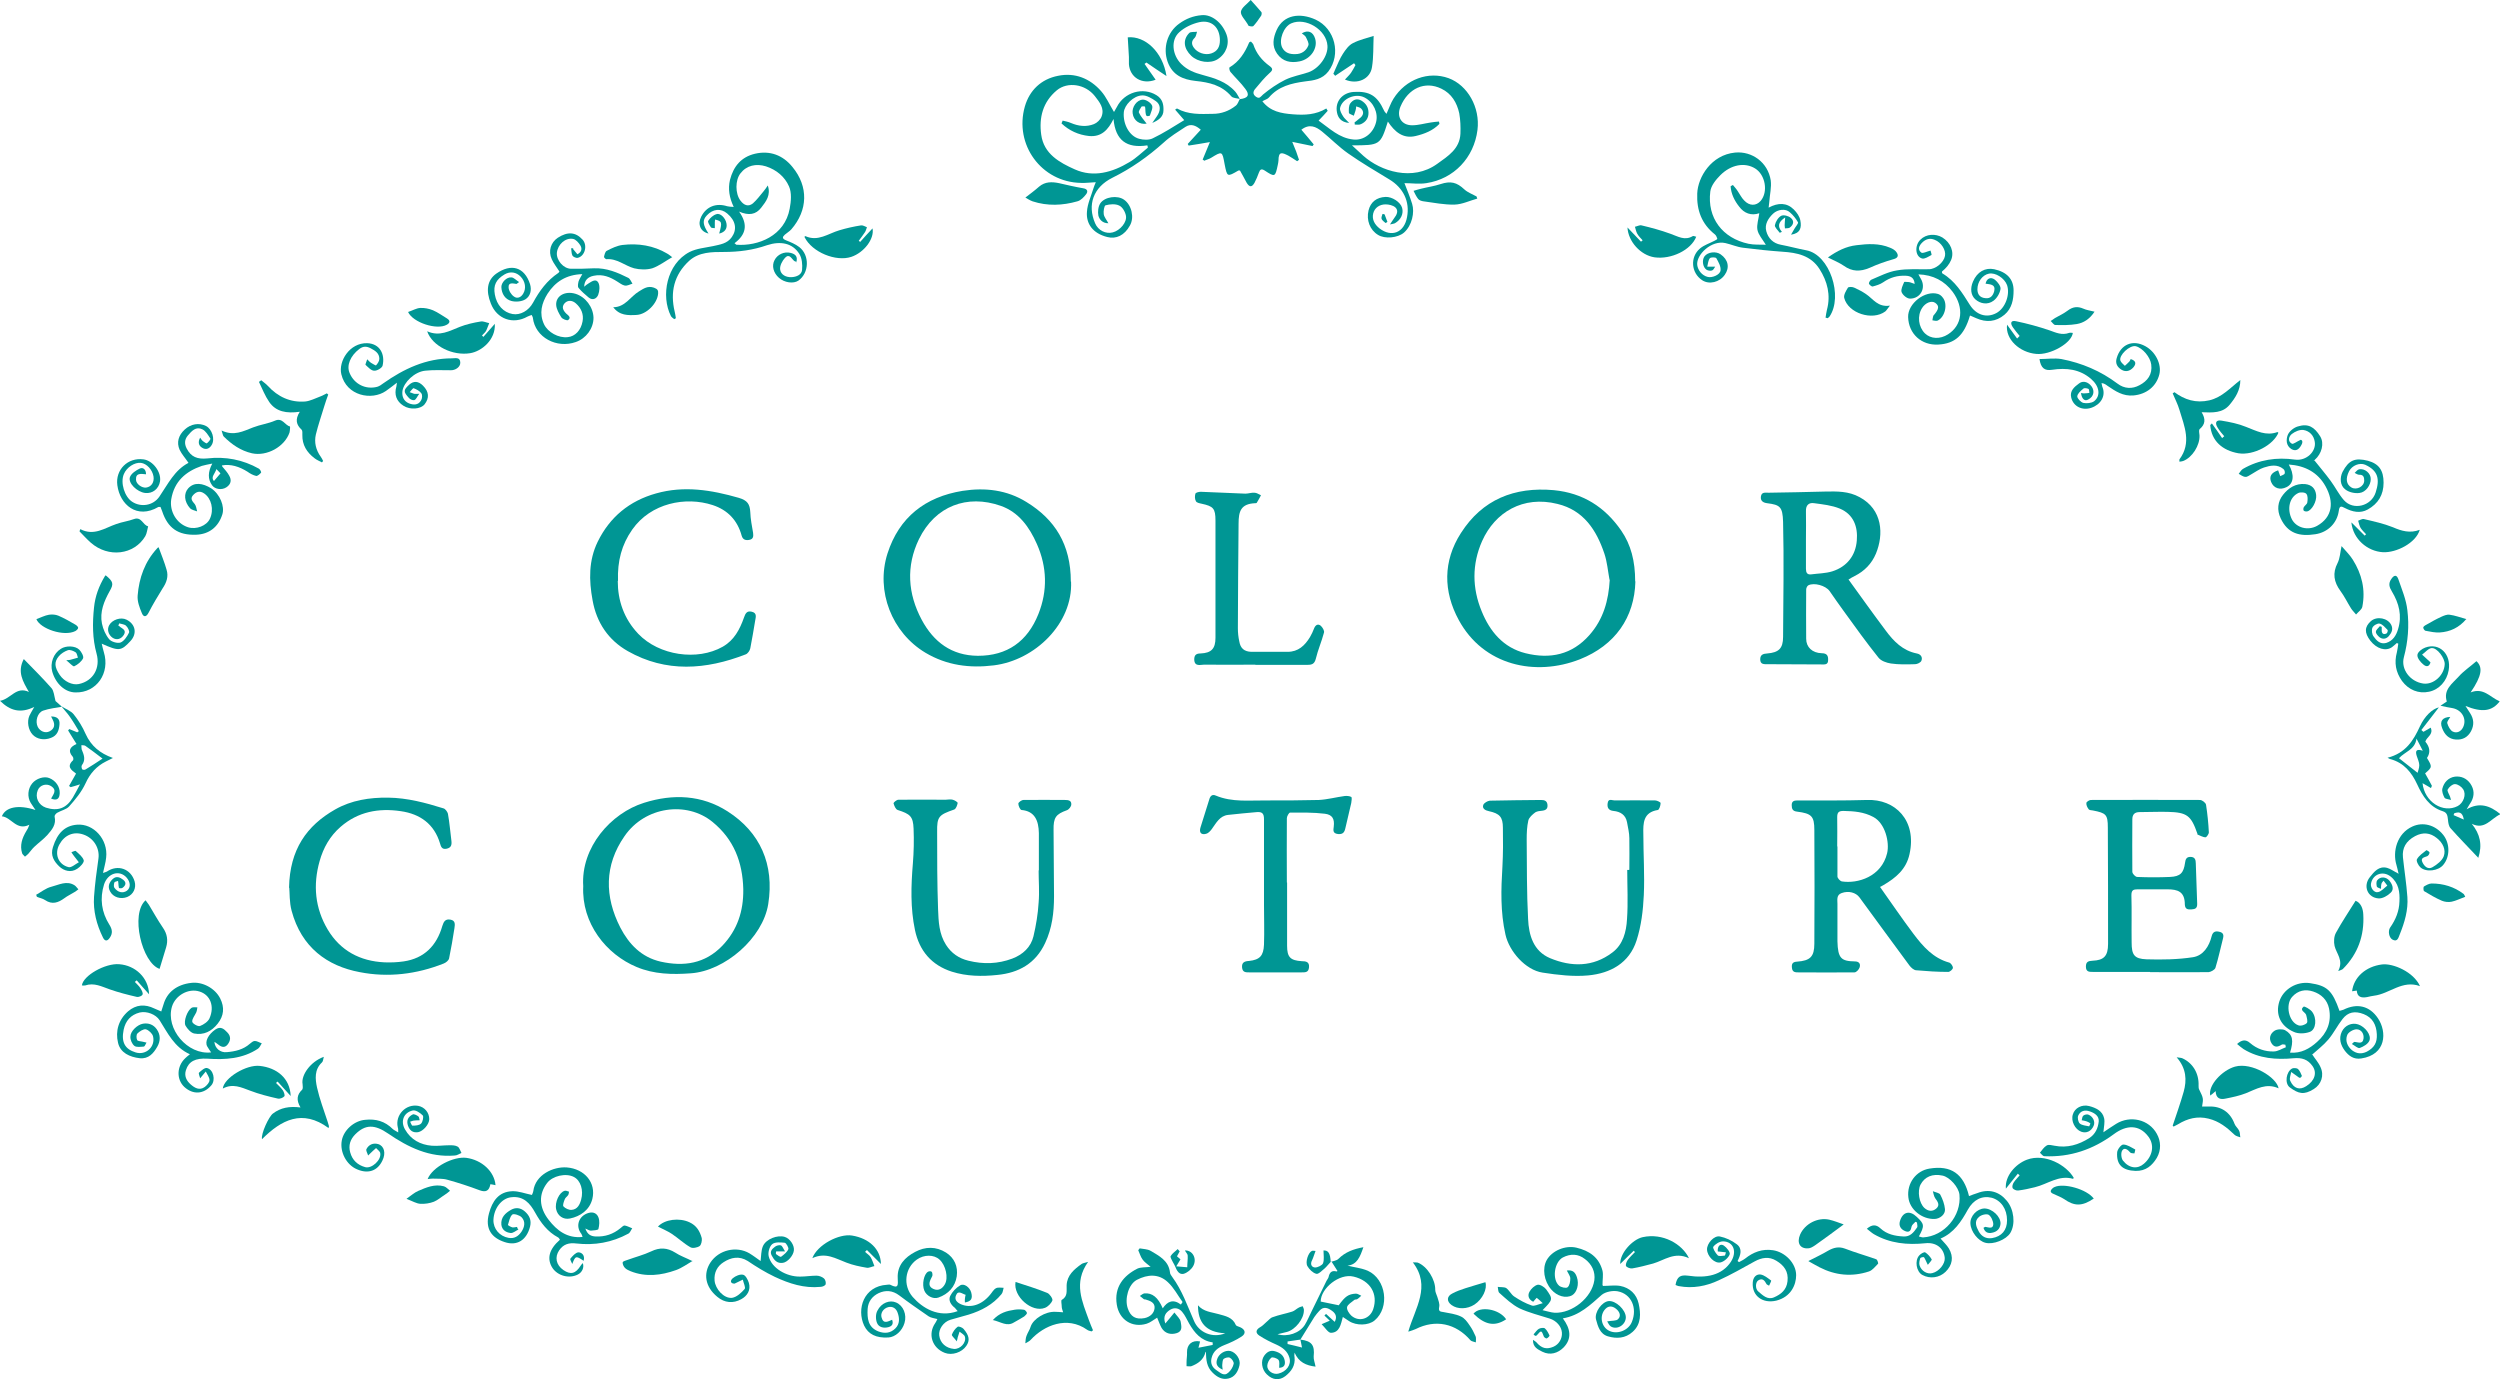 <svg xmlns="http://www.w3.org/2000/svg" id="_&#x30EC;&#x30A4;&#x30E4;&#x30FC;_2" data-name="&#x30EC;&#x30A4;&#x30E4;&#x30FC; 2" viewBox="0 0 107.16 59.13"><defs><style>      .cls-1 {        fill: #009694;      }    </style></defs><g id="_&#x30EC;&#x30A4;&#x30E4;&#x30FC;_1-2" data-name="&#x30EC;&#x30A4;&#x30E4;&#x30FC; 1"><g><path class="cls-1" d="M53.14,4.25c.36-.04.44-.18.24-.44-.19-.26-.43-.48-.64-.73-.04-.05-.06-.18-.04-.19.42-.25.66-.63.84-1.06,0-.02.04-.03.08-.05.03.04.08.08.1.12.13.39.37.69.7.93.15.11.14.18,0,.3-.22.2-.41.43-.6.66-.11.12-.14.25.02.36.15.1.19,0,.3-.1.29-.24.61-.46.95-.63.31-.15.66-.21.99-.32.46-.16.85-.7.82-1.14-.04-.68-.93-1.23-1.55-.96-.33.14-.55.72-.39,1.04.12.23.33.29.57.28.26,0,.46-.14.55-.37.04-.09-.05-.24-.1-.35-.03-.07-.11-.11-.18-.17.26-.16.48-.07.57.22.13.41-.18.88-.66.98-.39.08-.73.01-.97-.33-.23-.33-.17-.67-.02-1.01.3-.67,1.01-.75,1.67-.45.84.39,1.1,1.49.55,2.22-.26.34-.63.39-1,.43-.59.08-1.14.21-1.55.69-.06.07-.16.09-.28.16.34.44.8.52,1.31.56.51.04.98.02,1.43-.25.02.03.04.07.06.1-.12.13-.23.26-.39.42.47.33.88.75,1.49.81.45.05.85-.27.97-.73.11-.4-.1-.87-.49-1.07-.38-.2-.96.04-1.05.45-.02.11.07.26.14.37.05.08.13.14.25.27-.36-.03-.48-.24-.52-.44-.1-.48.23-.86.72-.89.67-.04,1,.16,1.29.79.02.05.06.09.11.15.11-.24.18-.46.3-.65.53-.84,1.5-1.19,2.36-.88.82.3,1.36,1.26,1.24,2.22-.15,1.19-1.01,2.1-2.19,2.28-.31.05-.63,0-.94,0,.11.29.24.59.33.89.11.36,0,.92-.35,1.23-.27.23-.82.28-1.11.1-.35-.21-.51-.63-.41-1.05.09-.36.34-.56.73-.58.28-.01.64.22.71.47.07.25-.05.51-.31.66-.04.02-.08.02-.21.05.09-.13.13-.21.18-.27.11-.14.2-.32.05-.46-.1-.09-.28-.13-.42-.13-.25,0-.47.14-.53.39-.06.26.06.47.27.64.52.4,1.06.18,1.18-.48.13-.67-.16-1.26-.76-1.62-.59-.36-1.19-.71-1.76-1.11-.4-.28-.74-.63-1.12-.94-.26-.21-.54-.35-.89-.08.18.21.36.42.53.63-.02.02-.03.05-.05.07-.26-.05-.53-.11-.87-.18.08.19.13.31.17.42.04.12.08.23.12.35-.03.02-.05.04-.08.06-.13-.08-.25-.17-.38-.24-.26-.13-.42-.2-.42.21,0,.06-.02.13-.03.19-.11.52-.12.53-.56.24-.14-.09-.2-.05-.25.09-.05.15-.12.3-.19.44-.11.19-.21.19-.33,0-.1-.18-.19-.36-.29-.53-.03,0-.06-.01-.07,0-.48.28-.48.28-.59-.28-.1-.55-.1-.56-.57-.27-.09.06-.2.08-.3.13-.02-.02-.04-.03-.07-.05.09-.22.18-.44.31-.75-.35.06-.63.11-.91.15-.01-.02-.03-.05-.04-.07.18-.2.37-.4.56-.61-.22-.19-.43-.27-.66-.12-.32.21-.65.41-.93.67-.67.6-1.39,1.11-2.2,1.51-.82.41-1.08,1.16-.74,1.95.13.31.46.47.76.39.31-.08.62-.44.56-.72-.03-.16-.15-.37-.29-.43-.16-.08-.4-.06-.58-.01-.06.01-.1.26-.08.38.02.13.12.24.2.39-.26,0-.39-.17-.43-.33-.03-.16-.01-.38.08-.52.19-.29.74-.36,1.02-.16.33.23.45.77.25,1.11-.23.42-.59.59-.97.49-.63-.16-.91-.58-.87-1.08.02-.34.18-.68.28-1.01.02-.08.06-.15.1-.26-.24.01-.44.04-.64.03-1.69-.03-2.87-1.64-2.4-3.28.2-.69.7-1.17,1.42-1.31.72-.15,1.37.11,1.85.66.22.25.36.58.55.89.03-.06.08-.14.12-.21.32-.64,1.12-.87,1.7-.51.26.16.31.4.3.65,0,.27-.2.42-.48.54.1-.15.19-.26.25-.37.11-.21.1-.42-.09-.56-.17-.12-.4-.26-.59-.25-.38.01-.77.42-.79.73-.04.5.24,1.02.66,1.13.18.05.42.06.58-.02.46-.22.89-.5,1.35-.78-.16-.19-.28-.32-.39-.45.05-.03.07-.05.08-.05.48.27,1,.24,1.53.23.37,0,.7-.12.99-.35.09-.07.12-.2.18-.3h0ZM45.5,5.29s.03-.08.05-.12c.12.03.24.05.35.1.33.14.66.18.99.05.13-.05.28-.19.33-.33.13-.35-.09-.61-.29-.87-.41-.52-1.17-.63-1.63-.25-.6.5-.77,1.17-.67,1.9.11.83.79,1.2,1.44,1.49.8.36,1.61.13,2.34-.31.29-.17.53-.41.79-.62,0-.03-.01-.07-.02-.1-.89.14-1.37-.22-1.45-1.13-.23.46-.51.78-1.05.73-.46-.05-.85-.23-1.18-.54ZM57.94,6.22c.19.18.35.32.5.46.74.66,2.11,1.11,3.17.34.46-.33.96-.64.99-1.29.01-.29,0-.59-.05-.87-.1-.46-.33-.85-.77-1.06-.7-.34-1.42-.02-1.75.77-.18.43.04.8.5.8.27,0,.53-.08.8-.12.11-.02.23-.03.35-.04,0,.03.02.07.02.1-.28.29-.64.43-1.02.52-.54.13-.9-.18-1.19-.62-.32,1.01-.33,1.02-1.55,1.02Z"></path><path class="cls-1" d="M80.58,38.01c.49.69.95,1.37,1.44,2.02.4.53.84,1.04,1.53,1.23.07.02.16.15.16.22,0,.07-.13.18-.2.18-.46,0-.92-.03-1.37-.07-.1,0-.22-.11-.29-.2-.72-.97-1.43-1.95-2.15-2.93-.15-.2-.46-.29-.76-.18-.23.08-.18.29-.18.46,0,.54,0,1.07,0,1.61.02.73.16.85.75.86.18,0,.25.11.2.26-.03.09-.14.21-.22.21-.8.01-1.6,0-2.39,0-.14,0-.27,0-.29-.19-.02-.17.02-.26.22-.27.56-.04.74-.21.74-.77.01-1.62.01-3.25,0-4.87,0-.6-.12-.71-.74-.79-.19-.02-.23-.12-.23-.28,0-.16.09-.2.24-.2.99,0,1.99.01,2.98-.02,1.22-.05,2.15.88,1.83,2.32-.14.65-.59,1.02-1.12,1.33-.06.04-.13.07-.17.09ZM78.78,36.28s-.01,0-.02,0c0,.43,0,.86,0,1.29,0,.07.11.19.18.21.69.11,1.71-.2,1.95-1.21.11-.46-.08-1.28-.59-1.55-.41-.22-.83-.25-1.28-.26-.19,0-.27.05-.27.26.01.42,0,.84,0,1.27Z"></path><path class="cls-1" d="M79.22,24.82c.55.76,1.07,1.49,1.61,2.21.34.46.73.86,1.33.98.17.03.26.16.2.31-.03.08-.18.15-.27.15-.35.01-.7.02-1.04-.03-.19-.03-.42-.11-.53-.25-.52-.65-1.01-1.33-1.5-2.01-.21-.28-.4-.57-.6-.85-.17-.23-.66-.37-.91-.24-.05.03-.09.12-.09.18,0,.7-.01,1.41,0,2.11,0,.36.26.61.67.62.23,0,.28.12.27.3,0,.21-.16.18-.31.18-.76,0-1.52-.01-2.28-.01-.15,0-.32.02-.32-.21,0-.2.13-.24.3-.25.49-.04.68-.21.68-.71.01-1.64.04-3.29,0-4.93-.02-.65-.13-.73-.68-.8-.16-.02-.3-.09-.27-.29.03-.2.19-.16.33-.16.81-.01,1.61-.03,2.42-.05.51-.01,1.01-.02,1.48.24.99.53,1.04,1.6.7,2.42-.18.43-.49.75-.91.96-.09.04-.18.1-.26.15ZM77.41,23.11s0,0,0,0c0,.42,0,.84,0,1.27,0,.16.05.26.22.24.3-.04.62-.04.91-.13.63-.2,1-.68,1.05-1.32.05-.58-.13-1.12-.73-1.37-.34-.14-.72-.18-1.09-.23-.23-.04-.37.08-.36.34.01.4,0,.81,0,1.21Z"></path><path class="cls-1" d="M70.1,24.92c-.04,1.55-.87,2.74-2.38,3.34-1.91.75-4.13.27-5.19-1.68-.67-1.23-.68-2.53.09-3.73.92-1.44,2.29-1.99,3.98-1.84,1.25.12,2.19.72,2.89,1.73.42.61.6,1.31.6,2.18ZM68.99,24.85c-.07-.38-.1-.76-.22-1.12-.34-1.01-.89-1.86-2.01-2.13-1.48-.37-2.68.36-3.23,1.59-.44.99-.43,2.02-.02,3.01.35.86.92,1.56,1.88,1.8,1.05.26,1.99.07,2.74-.78.6-.68.82-1.48.87-2.37Z"></path><path class="cls-1" d="M45.91,24.93c.08,1.79-1.54,3.37-3.31,3.59-1.04.13-2.02,0-2.93-.54-1.44-.86-2.14-2.64-1.63-4.25.5-1.56,1.62-2.43,3.22-2.69.97-.15,1.9-.04,2.74.48,1.21.74,1.9,1.81,1.9,3.41ZM41.92,28.11c1.25,0,2.12-.61,2.59-1.79.4-1,.37-2.01-.06-2.99-.32-.73-.78-1.38-1.56-1.65-1.43-.5-2.8,0-3.5,1.43-.56,1.16-.48,2.34.12,3.46.51.95,1.28,1.53,2.4,1.54Z"></path><path class="cls-1" d="M25,37.99c-.11-1.67,1.19-3.14,2.61-3.58,1.24-.39,2.47-.34,3.58.37,1.39.89,2.01,2.27,1.74,3.97-.23,1.46-1.86,2.87-3.32,2.97-.8.06-1.58.04-2.32-.27-1.3-.54-2.37-1.87-2.29-3.47ZM31.86,38.11c-.03-1.15-.4-2.13-1.32-2.88-1.1-.9-2.89-.67-3.77.61-.87,1.25-.86,2.59-.18,3.92.37.71.9,1.27,1.73,1.46.99.22,1.9.09,2.64-.68.65-.68.91-1.49.9-2.41Z"></path><path class="cls-1" d="M92.19,41.66c-.83,0-1.65,0-2.48,0-.16,0-.3,0-.3-.23,0-.21.11-.24.29-.25.48-.02.66-.2.66-.72,0-1.66,0-3.33-.01-4.99,0-.56-.08-.62-.64-.73-.06-.01-.15-.01-.18-.05-.06-.08-.11-.18-.1-.27,0-.05.13-.13.19-.13,1.56,0,3.12-.01,4.68,0,.09,0,.25.12.26.21.06.39.1.78.12,1.18,0,.07-.1.21-.14.21-.12,0-.24-.08-.35-.12,0,0,0-.02,0-.03-.27-.78-.44-.92-1.27-.94-.4-.01-.81.01-1.21.01-.21,0-.31.1-.31.31,0,.75-.01,1.5,0,2.25,0,.08.13.22.21.22.47.02.94.02,1.4,0,.45-.02.59-.17.65-.61.02-.15.06-.25.23-.25.19,0,.23.12.23.28.02.58.04,1.16.06,1.74,0,.18-.08.22-.24.23-.16.01-.28,0-.29-.21,0-.55-.3-.65-.75-.65-.42,0-.85,0-1.27,0-.18,0-.27.03-.27.25.02.68,0,1.35.01,2.03,0,.53.11.7.64.72.66.02,1.34.01,1.99-.09.44-.07.69-.46.8-.9.05-.2.17-.23.33-.19.14.03.2.11.16.27-.11.43-.2.86-.33,1.28-.03.08-.19.17-.29.18-.84.01-1.67,0-2.51,0,0,0,0,0,0-.01Z"></path><path class="cls-1" d="M44.53,37.32c0-.54,0-1.07,0-1.61-.01-.54-.18-.94-.74-.99-.06,0-.14-.18-.14-.27,0-.06.14-.16.22-.16.59-.01,1.18,0,1.77,0,.15,0,.29.02.28.19,0,.09-.1.22-.19.25-.47.17-.58.31-.57.85,0,.95.02,1.9.02,2.84,0,.69-.08,1.36-.38,2-.41.88-1.13,1.28-2.05,1.37-.66.07-1.32.06-1.95-.14-.87-.28-1.39-.89-1.58-1.78-.2-.95-.17-1.9-.09-2.86.04-.49.05-1,.03-1.49-.02-.53-.15-.63-.68-.8-.09-.03-.15-.18-.18-.29,0-.03.13-.15.21-.15.67-.01,1.35,0,2.02,0,.1,0,.21-.03.31,0,.08.02.21.1.21.14-.02.1-.07.25-.15.28-.66.23-.74.3-.73.96,0,1.11,0,2.22.04,3.32.02.52.04,1.05.34,1.52.23.36.55.58.96.68.64.16,1.27.14,1.88-.09.45-.17.8-.49.91-.96.11-.47.19-.95.22-1.44.04-.46,0-.92,0-1.38,0,0,0,0,.01,0Z"></path><path class="cls-1" d="M69.84,37.28c0-.45.01-.9,0-1.35,0-.23-.06-.46-.1-.69-.06-.31-.28-.45-.58-.48-.2-.02-.28-.13-.25-.33.03-.22.18-.12.3-.12.58,0,1.16-.01,1.74,0,.08,0,.23.08.23.11,0,.11-.06.29-.12.3-.63.1-.63.57-.62,1.03,0,.87.06,1.75.02,2.62-.03.65-.11,1.32-.31,1.94-.31.97-1.12,1.41-2.07,1.5-.64.06-1.31-.02-1.96-.12-.73-.11-1.43-.91-1.59-1.63-.22-.97-.19-1.94-.13-2.92.03-.55.03-1.11.02-1.66,0-.46-.14-.61-.6-.71-.15-.03-.3-.11-.24-.27.03-.08.18-.17.28-.18.73-.02,1.46-.02,2.19-.03.16,0,.26.04.28.2.02.17-.06.24-.22.26-.1.01-.22.02-.3.07-.12.09-.27.22-.3.35-.06.26-.07.54-.07.81.01,1.14,0,2.27.06,3.41.03.7.23,1.38.94,1.68.91.38,1.84.39,2.67-.24.46-.34.6-.89.63-1.43.05-.7.01-1.41.01-2.11.02,0,.05,0,.07,0Z"></path><path class="cls-1" d="M26.48,24.91c0,.82.26,1.61.88,2.26.89.93,2.53,1.17,3.62.55.49-.28.73-.74.91-1.25.06-.17.12-.3.33-.25.23.05.18.22.15.38-.07.4-.13.8-.21,1.19-.02.1-.11.23-.2.26-1.7.66-3.41.79-5.05-.14-.83-.47-1.34-1.22-1.51-2.18-.16-.86-.17-1.71.22-2.51.52-1.06,1.36-1.75,2.5-2.07,1.2-.34,2.37-.15,3.55.19.37.11.47.27.49.61.01.3.07.6.12.89.02.15.01.27-.16.3-.15.03-.28,0-.33-.18-.18-.66-.6-1.1-1.24-1.31-1.16-.38-2.65-.09-3.45,1.05-.45.64-.64,1.35-.61,2.19Z"></path><path class="cls-1" d="M12.39,38.05c.03-1.64.76-2.66,1.97-3.35.7-.4,1.48-.52,2.28-.51.82.01,1.6.22,2.37.46.08.02.17.15.19.23.07.39.1.78.15,1.17.02.18-.02.29-.21.33-.2.04-.24-.09-.28-.23-.25-.83-.85-1.26-1.68-1.38-.95-.14-1.83.02-2.58.67-.46.4-.74.9-.9,1.47-.29,1.02-.2,2.02.35,2.94.54.9,1.38,1.35,2.43,1.4.27.01.55,0,.82-.04.89-.13,1.42-.68,1.66-1.52.06-.19.13-.31.35-.27.22.04.19.21.17.36-.07.44-.14.87-.23,1.3-.02.09-.13.18-.23.22-1.16.46-2.38.61-3.6.37-1.39-.26-2.5-1.06-2.92-2.63-.1-.37-.08-.78-.1-.98Z"></path><path class="cls-1" d="M55.17,37.83c0,.9,0,1.8,0,2.71,0,.49.14.63.63.66.18,0,.33.03.31.26-.02.23-.16.22-.34.22-.73,0-1.47,0-2.2,0-.16,0-.31.01-.33-.21-.02-.22.11-.27.3-.28.46-.05.62-.22.64-.7.02-.57,0-1.15,0-1.72,0-1.22,0-2.44,0-3.66,0-.24-.08-.32-.31-.3-.41.04-.82.07-1.23.12-.36.04-.51.35-.7.61-.06.08-.15.18-.24.2-.22.06-.31-.06-.24-.28.12-.39.25-.79.37-1.18.04-.15.12-.25.28-.18.71.3,1.46.2,2.19.21.74,0,1.48,0,2.23-.02.37-.02.74-.12,1.11-.17.09-.01.21,0,.28.04.04.03.01.17,0,.26-.08.36-.17.71-.25,1.07-.04.19-.11.28-.32.26-.23-.03-.2-.16-.18-.32.04-.33-.06-.51-.38-.55-.49-.06-.99-.05-1.49-.05-.05,0-.14.16-.14.24-.01.92,0,1.84,0,2.76,0,0,0,0,.01,0Z"></path><path class="cls-1" d="M53.81,28.49c-.73,0-1.46.01-2.2,0-.15,0-.41.1-.42-.22,0-.18.07-.26.27-.26.46-.02.64-.2.64-.67,0-1.67,0-3.34,0-5.02,0-.53-.09-.62-.6-.73-.09-.02-.21-.04-.24-.11-.05-.09-.05-.22-.02-.32.02-.05.15-.08.23-.08.64.02,1.28.06,1.91.08.13,0,.26-.05.39-.04.1,0,.19.07.28.11-.06.11-.11.21-.18.32-.01.02-.05.02-.08.02-.6.03-.7.34-.7.88-.02,1.49-.02,2.99-.03,4.48,0,.19.02.38.06.56.05.3.21.44.52.45.52,0,1.03,0,1.55,0,.46,0,.74-.27.96-.63.07-.12.13-.25.18-.38.06-.15.17-.2.28-.11.08.07.17.22.14.3-.1.38-.26.74-.35,1.12-.06.24-.19.26-.39.26-.73,0-1.47,0-2.2,0,0,0,0,0,0,0Z"></path><path class="cls-1" d="M78.25,13.62c.02-.11.03-.23.06-.34.17-.63.02-1.22-.32-1.75-.37-.58-.96-.7-1.59-.74-.56-.04-1.12-.1-1.68-.17-.26-.03-.5-.14-.76-.2-.6-.14-1.26.5-1.21.94.03.22.2.45.45.51.19.05.53-.09.55-.28.02-.17-.09-.36-.18-.52-.03-.05-.24-.05-.28,0-.07.09-.08.23-.11.36.1,0,.2,0,.34,0-.04.05-.07.14-.13.16-.06.03-.17.01-.23-.02-.17-.1-.22-.41-.1-.58.14-.19.49-.23.69-.09.33.23.4.57.18.88-.22.32-.67.43-.97.23-.47-.31-.53-.99-.09-1.36.18-.15.41-.22.62-.33.05-.02.13-.07.12-.09-.02-.06-.05-.14-.1-.18-.57-.45-.79-1.04-.76-1.76.03-.7.6-1.65,1.62-1.75.73-.07,1.41.42,1.53,1.19.04.29-.04.61-.06.91,0,.06-.02.12-.03.26.41-.22.78-.22,1.08.08.13.13.25.3.28.47.06.31,0,.55-.4.61.05-.09.1-.18.15-.26.05-.09.17-.22.15-.27-.09-.16-.21-.31-.35-.43-.18-.17-.52-.13-.72.06-.21.2-.37.46-.29.75.08.3.29.52.62.58.37.07.73.17,1.1.24,1,.19,1.58,1.97.99,2.84-.02.03-.06.05-.08.07l-.07-.02ZM74.19,7.98s.06-.04.09-.05c.07.09.15.17.21.27.09.13.16.28.27.39.23.25.52.24.71.02.33-.39.2-1.12-.24-1.39-.44-.27-1.03-.17-1.49.29-.19.19-.4.45-.43.7-.14,1.13.52,2,1.64,2.24.24.05.49.03.74.04-.15-.24-.32-.43-.36-.64-.04-.21.05-.46.08-.71-.35.12-.65,0-.86-.28-.2-.25-.35-.55-.37-.88Z"></path><path class="cls-1" d="M34.15,11.23c-.05-.02-.08-.03-.1-.04-.12-.09-.21-.34-.4-.14-.12.13-.23.34-.21.5.03.23.25.34.49.33.21-.01.43-.1.45-.31.02-.23,0-.5-.12-.69-.29-.46-.8-.56-1.38-.37-.6.21-1.21.29-1.85.29-.52,0-1.07,0-1.49.38-.65.6-.82,1.34-.62,2.18.02.09.04.19.05.28-.02.01-.05.03-.07.04-.05-.04-.11-.08-.14-.13-.44-.86-.19-2.24.8-2.75.3-.15.66-.18,1-.25.3-.07.61-.1.81-.39.23-.33.17-.7-.2-1.01-.27-.23-.61-.2-.87.08-.2.21-.18.4.07.78-.35-.08-.48-.4-.31-.73.22-.43.64-.59,1.11-.44.07.02.15.02.28.03-.19-.4-.25-.77-.16-1.16.15-.58.48-.98,1.07-1.12.64-.15,1.2.06,1.61.57.69.84.66,1.85-.05,2.67-.08.09-.19.15-.28.23-.11.1-.12.17.05.24.2.08.4.16.57.29.45.35.43,1.11-.04,1.44-.21.14-.59.09-.83-.12-.24-.21-.32-.52-.19-.76.12-.24.41-.38.69-.31.2.05.32.15.24.41ZM31.48,10.42c.05.04.07.06.08.07.94.07,2.08-.38,2.29-1.55.06-.31.09-.68-.03-.95-.18-.41-.53-.71-.99-.86-.42-.13-.83-.04-1.09.3-.23.29-.23.87,0,1.17.14.19.33.28.53.12.17-.15.31-.34.46-.52.07-.08.12-.16.18-.25.14.41-.07.68-.28.95-.23.3-.53.35-.95.17.4.56.29.99-.19,1.35Z"></path><path class="cls-1" d="M51.67,57.96c-.08.33-.32.49-.6.6-.06.02-.14,0-.21,0,0-.06,0-.12,0-.18,0-.14.03-.28.02-.41-.01-.34.22-.54.56-.47-.02.09-.04.17-.07.27.22-.04.42-.08.61-.12v-.11c-.5-.07-.78-.41-1.01-.81-.1-.17-.17-.35-.3-.5-.13-.16-.33-.2-.51-.09-.19.12-.32.28-.21.59.14-.16.25-.3.39-.47.11.15.25.27.27.4.02.16.1.39-.16.48-.28.09-.52.01-.66-.22-.07-.13-.12-.27-.19-.44-.15.09-.29.21-.45.26-.62.19-1.18-.17-1.28-.82-.12-.75.29-1.24.88-1.54.15-.07.34-.05.57-.08-.14-.12-.27-.2-.35-.32-.08-.11-.12-.26-.18-.39.02-.03.04-.05.06-.08.16.03.33.03.46.1.37.22.78.42.84.93,0,.07.06.14.1.2.42.57.65,1.24.93,1.88.21.5.79.75,1.34.53-.85-.04-1.17-.48-1.17-1.2.24.28.58.29.89.38.28.08.59.13.73.46.02.05.12.07.19.1.22.1.26.27.06.4-.23.15-.49.27-.75.37-.27.11-.47.26-.54.56-.05.22.03.39.21.51.16.1.32.29.52.1.1-.09.19-.23.22-.37.02-.08-.08-.22-.16-.26-.06-.04-.21,0-.27.05-.05.05-.05.17-.06.26,0,.04,0,.08.02.2-.22-.1-.3-.22-.25-.41.06-.26.34-.44.58-.39.24.06.45.36.39.61-.06.27-.2.51-.48.57-.26.06-.48-.06-.67-.25-.26-.25-.28-.55-.29-.9ZM50.61,55.93s.05-.08.08-.12c-.21-.29-.37-.61-.63-.85-.39-.37-.87-.34-1.33-.1-.36.19-.53.81-.39,1.22.12.36.34.49.72.42.23-.05.41-.2.43-.43.02-.24-.19-.31-.39-.37-.03,0-.06,0-.08-.02-.06-.04-.1-.09-.16-.13.06-.04.13-.1.19-.11.34-.03.59.17.79.64.2-.3.45-.41.78-.16Z"></path><path class="cls-1" d="M57.04,54.09c.11-.04.25-.05.33-.13.29-.29.64-.42,1.07-.5-.14.41-.27.75-.68.79.27.07.59.1.87.22.79.36.95,1.58.29,2.13-.26.22-.78.23-1.09.03-.08-.05-.16-.11-.27-.18-.09.33-.14.67-.51.68-.12,0-.25-.22-.4-.37.16-.07.24-.1.35-.15-.09-.09-.16-.15-.23-.22.02-.02.05-.05.07-.07.12.11.25.23.37.34.1-.18.07-.34-.11-.47-.18-.13-.37-.21-.55,0-.07.08-.15.17-.21.26-.2.32-.4.65-.6.97-.18.03-.37.05-.55.08,0,.04,0,.07,0,.11.2.05.4.09.62.15-.03-.13-.05-.23-.07-.34.49.06.62.24.57.72-.01.13.05.27.08.44-.41-.05-.72-.19-.9-.6,0,.06-.02.13,0,.19.04.36-.13.61-.4.82-.25.19-.54.17-.79-.08-.22-.21-.27-.58-.11-.8.11-.15.25-.25.46-.19.21.06.38.17.42.41.03.18-.03.29-.24.3,0-.12.03-.27-.03-.34-.06-.07-.26-.14-.31-.09-.09.07-.17.23-.17.35,0,.22.26.38.47.33.35-.08.57-.38.48-.68-.08-.28-.29-.44-.55-.56-.25-.11-.51-.24-.74-.39-.18-.12-.15-.26.05-.37.09-.05.17-.14.25-.21.09-.07.17-.18.27-.21.27-.1.56-.15.84-.24.1-.03.18-.12.28-.17.05-.03.11-.04.17-.06.02.06.06.12.05.18,0,.36-.36.82-.72.92-.12.03-.24.06-.41.1.43.13.95-.05,1.17-.4.11-.18.19-.38.29-.58.21-.44.43-.87.64-1.31.03-.06.08-.11.09-.17.04-.18.13-.29.34-.23.02,0,.06-.04.04-.02-.09-.15-.18-.28-.26-.41h0ZM57.39,55.94c.27-.37.4-.47.73-.49.08,0,.15.06.23.09-.06.05-.11.11-.18.15-.04.02-.1,0-.13.04-.11.09-.28.19-.3.3-.02.11.09.28.19.37.33.28.79.13.93-.28.22-.65-.12-1.23-.84-1.4-.61-.15-1.41.5-1.41,1.07.25.05.49.1.78.16Z"></path><path class="cls-1" d="M99.12,45.21c.1.16.26.33.35.54.16.35.03.73-.29.93-.43.27-.66.2-1.03-.07-.23-.17-.16-.67.1-.81.06-.03.2-.02.25.02.08.08.13.2.17.3,0,.01-.06.09-.09.08-.04,0-.08-.05-.13-.08-.08-.06-.16-.11-.24-.17-.02.13-.09.28-.04.38.15.33.4.41.68.23.37-.23.48-.58.27-.87-.2-.28-.45-.36-.8-.33-.74.07-1.48.02-2.15-.39-.09-.06-.17-.13-.28-.22.2-.18.37-.21.56-.04.29.25.64.37,1.01.36.18,0,.35-.12.52-.18,0-.04-.02-.07-.02-.11-.05,0-.12-.03-.16,0-.16.1-.3.13-.42-.04-.15-.22-.07-.44.12-.56.11-.07.34-.08.45-.02.33.19.37.44.21.96.47.04.84-.17,1.16-.46.43-.38.63-.86.51-1.44-.08-.37-.34-.61-.68-.72-.33-.11-.65-.05-.9.23-.3.33-.15,1.08.27,1.22.1.04.29-.02.36-.1.05-.06,0-.23-.03-.35-.04-.12-.3-.19-.11-.35.04-.03.28.11.36.21.22.28.18.77-.09.87-.21.08-.5.09-.69,0-.58-.25-.79-.76-.62-1.3.17-.53.74-.87,1.31-.79.74.11.96.31,1.27,1.19.06-.02.12-.03.17-.05.58-.29,1.12-.17,1.48.37.39.58.36,1.56-.72,1.72-.32.05-.53-.11-.7-.33-.18-.24-.27-.52-.13-.82.13-.27.43-.4.7-.31.3.1.58.46.48.7-.06.14-.25.25-.41.31-.08.03-.21-.1-.34-.17.08-.07.09-.09.1-.09.15,0,.36.13.4-.14.03-.21-.1-.4-.3-.4-.14,0-.36.13-.4.25-.09.23,0,.48.21.65.2.15.4.17.63.06.32-.17.45-.39.43-.75-.02-.4-.18-.71-.56-.86-.38-.15-.68-.09-.91.21-.22.28-.38.61-.61.88-.21.25-.48.45-.71.66Z"></path><path class="cls-1" d="M84.44,13.53c-.25.85-.64,1.2-1.36,1.24-.72.04-1.27-.46-1.29-1.18-.02-.58.73-1.16,1.28-.99.07.02.15.08.2.15.23.27.11.83-.21.99-.06.03-.15,0-.23-.01.01-.07.02-.13.04-.2,0,0,.01-.01.02-.02.23-.27.24-.4.06-.53-.16-.11-.42,0-.56.22-.22.34-.16.81.12,1.09.25.24.65.26.99.04.61-.39.7-1.14.2-1.82-.35-.47-.84-.73-1.47-.75.04.07.07.13.1.18.24.39,0,.86-.46.86-.13,0-.31-.15-.36-.28-.04-.11.05-.29.11-.43,0-.02.13,0,.2,0,.08.01.15.05.25.08-.02-.28-.19-.34-.37-.35-.36-.02-.68.07-.98.28-.13.09-.3.14-.45.18-.04.01-.14-.07-.16-.12-.01-.04.05-.15.1-.17.36-.15.72-.34,1.1-.4.45-.08.91-.04,1.37-.05.29,0,.64-.29.69-.57.05-.25-.16-.58-.44-.69-.21-.09-.39-.03-.54.12-.13.13-.21.3-.03.43.06.04.21-.04.39-.09,0,.02.06.17.04.19-.13.07-.29.18-.4.15-.3-.08-.33-.56-.07-.81.24-.24.64-.27.94-.09.35.22.52.62.37.97-.08.19-.22.35-.39.49,0,.03,0,.07.02.08.54.32.85.83,1.17,1.34.28.45.73.58,1.14.36.38-.2.6-.79.46-1.2-.11-.3-.5-.55-.78-.49-.28.06-.49.35-.49.67,0,.22.11.36.34.38.22.03.33-.11.38-.3.07-.3-.18-.29-.37-.32.04-.22.22-.31.4-.17.12.1.26.28.24.4-.03.18-.15.39-.3.5-.25.19-.57.13-.78-.06-.19-.17-.23-.46-.1-.76.18-.42.52-.61.91-.53.55.12.83.43.83.91,0,.39-.07.77-.39,1.04-.37.31-.78.34-1.21.15-.07-.03-.15-.07-.25-.11Z"></path><path class="cls-1" d="M82.63,54.21c-.08-.16-.11-.25-.16-.32-.02-.02-.15.01-.16.04-.03.1-.06.22-.03.31.08.25.34.39.55.33.29-.07.55-.4.53-.65-.04-.43-.38-.68-.83-.63-.77.08-1.52.01-2.21-.39-.1-.06-.18-.14-.3-.23.22-.19.4-.19.58-.02.28.26.62.33.99.35.29.02.44-.18.58-.38.04-.05,0-.15,0-.22l-.07-.03c-.05.07-.14.12-.16.2-.03.17-.09.28-.28.2-.19-.08-.28-.23-.22-.43.12-.4.42-.47.72-.18.33.31.34.38.09.84.06.01.12.04.18.04.91-.05,1.65-.92,1.56-1.83-.03-.32-.42-.76-.73-.82-.43-.09-.76.05-.94.39-.14.28-.06.79.17,1,.17.15.35.16.51.02.17-.15.05-.3-.05-.44-.06-.09-.07-.2-.1-.3.11.05.28.07.32.15.1.19.18.41.2.62.02.22-.21.41-.44.42-.55.02-1.08-.41-1.13-.93-.07-.6.33-1.14.91-1.23.92-.15,1.46.22,1.69,1.18.12-.05.24-.09.36-.13.49-.19.93-.07,1.26.33.31.37.38,1,.15,1.38-.18.29-.73.51-1.07.42-.31-.08-.62-.47-.64-.82-.02-.32.28-.64.6-.65.33,0,.71.35.69.66-.02.21-.15.34-.36.38-.18.04-.31-.02-.37-.21.04-.02.07-.05.09-.04.13.02.32.1.33-.11,0-.14-.09-.34-.2-.41-.09-.05-.32,0-.42.1-.21.18-.11.42,0,.62.12.21.31.32.57.28.41-.07.64-.34.64-.76,0-.49-.26-.86-.66-.97-.41-.1-.78.08-1.02.51-.28.51-.6,1-1.17,1.24.14.16.27.28.36.43.21.36.15.71-.15,1-.26.25-.66.31-.99.13-.26-.14-.34-.62-.13-.84.06-.07.2-.15.25-.13.11.07.21.18.28.3.02.03-.09.14-.16.23Z"></path><path class="cls-1" d="M98.1,19.9c.26.45.22.83-.09.98-.28.14-.55.05-.66-.22-.09-.23,0-.4.3-.5.03.07.05.15.09.25.07-.04.17-.06.19-.11.02-.06,0-.16-.06-.2-.26-.21-.55-.15-.83-.06-.19.06-.36.19-.54.29-.08.04-.17.12-.25.11-.1,0-.2-.08-.29-.13.06-.07.1-.16.18-.21.69-.4,1.45-.51,2.23-.4.5.07.92-.36.85-.76-.04-.28-.23-.47-.49-.51-.16-.02-.36.07-.49.17-.13.1-.2.31,0,.42.06.03.2-.09.38-.17.1.03.08.15,0,.27-.09.14-.21.24-.4.13-.24-.15-.23-.41-.16-.6.06-.16.26-.32.43-.37.45-.14.71.02.96.42.19.3.07.75-.23,1.01-.04.04-.08.07-.01.03.23.29.47.57.69.87.2.27.35.58.57.83.4.45,1.17.26,1.36-.33.19-.58.1-.94-.45-1.19-.24-.1-.56.03-.69.28-.16.32-.12.57.11.7.22.12.54-.05.54-.3,0-.14-.03-.26-.22-.25-.06,0-.13-.05-.19-.08.06-.05.11-.13.18-.15.25-.06.52.17.51.42,0,.25-.21.56-.48.59-.2.03-.46-.03-.61-.15-.23-.17-.24-.5-.12-.75.27-.51.53-.62,1.09-.48.47.13.67.41.67.94,0,.52-.23.9-.68,1.15-.32.18-.66.1-.97-.06-.17-.09-.24-.11-.27.12-.07.51-.46.92-1.01,1-.66.1-1.17-.02-1.48-.68-.17-.36-.13-.72.1-1.01.23-.29.54-.5.95-.46.28.03.44.19.47.47.03.27-.18.65-.38.7-.05.01-.12,0-.15-.03-.03-.03-.02-.11,0-.15.04-.07.14-.13.15-.2.02-.12.03-.29-.04-.37-.05-.07-.25-.08-.34-.04-.39.18-.5.69-.28,1.13.19.36.68.5,1.08.28.66-.37.74-1.02.36-1.7-.33-.59-.87-.88-1.58-.93Z"></path><path class="cls-1" d="M6.91,43.36c.04-.12.07-.22.1-.31.15-.52.57-.85,1.19-.92.48-.06,1.02.23,1.24.67.19.38.16.74-.11,1.08-.26.33-.6.5-1.01.42-.14-.03-.29-.2-.37-.34-.09-.19.08-.64.26-.76.06-.04.17-.02.25-.02-.01.07-.02.15-.05.22-.06.13-.18.27-.17.39,0,.08.24.22.33.19.16-.06.35-.19.41-.33.23-.52.03-1.01-.43-1.15-.47-.15-1.03.16-1.18.65-.28.95.67,2.08,1.68,1.96-.06-.09-.12-.17-.17-.26-.11-.21.05-.51.35-.72.22-.15.36-.04.51.12.18.18.14.37.01.53-.14.17-.3.08-.44-.04-.03-.03-.07-.05-.12-.08.02.27.25.47.53.44.36-.03.71-.11.99-.36.06-.05.14-.12.21-.12.1,0,.2.07.3.1-.05.08-.09.18-.16.23-.66.44-1.41.48-2.17.43-.51-.03-.8.11-.92.49-.08.25.02.45.2.61.17.15.38.28.61.11.09-.07.2-.19.2-.29,0-.12-.1-.25-.16-.37-.07.08-.13.16-.24.29-.02-.08-.08-.21-.05-.24.1-.09.24-.22.34-.2.28.06.38.52.19.74-.33.39-.79.41-1.16.07-.34-.32-.33-.88.04-1.23.05-.05.11-.1.2-.17-.67-.3-.95-.91-1.3-1.46-.16-.25-.55-.4-.85-.33-.39.1-.61.36-.69.74-.11.54.06.83.51.97.44.14.86-.24.75-.69-.03-.12-.19-.27-.31-.3-.1-.02-.27.09-.36.18-.05.05-.05.2-.01.28.02.05.15.05.23.07.06.01.11.03.17.04-.04.06-.07.16-.11.17-.14.01-.32.04-.41-.03-.1-.08-.18-.26-.17-.4,0-.23.3-.51.54-.55.24-.04.45.04.59.24.17.24.16.51.02.75-.16.28-.37.53-.75.49-.43-.05-.83-.23-.93-.66-.12-.5.02-.99.43-1.35.34-.29.72-.32,1.13-.12.08.04.17.07.28.12Z"></path><path class="cls-1" d="M9.53,20c.11.13.22.25.29.38.12.2.08.38-.12.51-.2.13-.49.08-.61-.09q-.28-.39.01-.93c-.18.04-.32.06-.45.1-.69.24-1.18.66-1.31,1.43-.08.51.22,1.04.72,1.2.35.11.8-.06.94-.37.18-.39.06-.87-.25-1.08-.19-.13-.34-.07-.47.07-.14.15-.04.26.07.39.06.08.07.2.1.31-.1-.04-.23-.06-.3-.13-.26-.29-.28-.64-.08-.86.26-.28.62-.22.98,0,.38.25.59.78.48,1.12-.17.54-.57.85-1.12.87-.77.03-1.22-.28-1.46-1.01-.02-.06-.05-.12-.07-.18-.04,0-.07,0-.09,0-.92.54-1.65-.1-1.76-.93-.09-.67.45-1.2,1.12-1.11.4.05.77.54.71.94-.05.32-.32.54-.64.5-.34-.04-.74-.42-.65-.68.06-.16.26-.29.43-.37.14-.06.26.05.26.25-.22-.02-.45-.07-.43.24.01.18.25.35.43.33.23-.03.36-.23.32-.48-.05-.29-.29-.55-.54-.58-.27-.03-.61.19-.73.48-.16.37.03.98.36,1.19.37.24.89.17,1.16-.22.37-.54.65-1.14,1.25-1.45-.14-.21-.29-.37-.38-.56-.14-.32-.05-.62.22-.87.26-.24.61-.3.91-.15.26.13.4.57.24.82-.09.15-.24.22-.41.11-.15-.09-.18-.25-.08-.43.04.06.07.11.12.15.05.04.15.11.17.09.07-.05.17-.18.15-.2-.1-.15-.2-.33-.35-.4-.27-.13-.45.07-.62.27-.14.17-.15.35-.05.55.19.37.46.47.88.43.78-.09,1.53.05,2.22.44.05.03.11.15.09.17-.05.06-.15.15-.21.14-.13-.03-.26-.1-.37-.18-.35-.22-.72-.34-1.1-.27ZM9.28,20.1c-.07.22-.26.35-.11.52.11-.13.19-.22.28-.33-.02-.03-.08-.08-.18-.19Z"></path><path class="cls-1" d="M24.56,10.67c.06.08.13.15.19.23.19-.1.21-.25.12-.39-.07-.11-.19-.25-.31-.27-.33-.06-.65.24-.69.59-.03.32.28.69.61.69.33,0,.66,0,.98-.02.54-.02,1.01.18,1.47.41.08.04.12.16.18.25-.11.03-.22.1-.33.08-.11-.02-.22-.11-.32-.17-.31-.2-.63-.33-1.01-.25-.25.05-.4.19-.41.47.07-.06.13-.11.2-.15.13-.08.31-.21.41-.02.07.14.05.36-.01.52-.06.15-.23.26-.41.11-.15-.13-.31-.26-.43-.41-.05-.06-.02-.19,0-.28.03-.09.09-.18.16-.31-.69.02-1.16.33-1.49.84-.25.4-.37.84-.15,1.31.16.34.62.6,1.02.55.31-.03.56-.29.63-.67.06-.31-.06-.58-.29-.78-.15-.13-.34-.15-.48,0-.14.16-.06.31.07.44.09.08.23.17.08.28-.04.03-.24-.04-.29-.12-.1-.16-.21-.35-.22-.53-.02-.39.38-.61.82-.48.44.13.77.58.78,1.03,0,.46-.32.89-.76,1.04-.81.29-1.74-.19-1.84-1.04,0-.03-.03-.07-.05-.12-.07.03-.13.04-.18.07-.62.35-1.31.11-1.57-.56-.22-.55-.16-1,.23-1.28.64-.45,1.21-.29,1.45.45.08.26.01.52-.2.65-.16.1-.42.12-.6.07-.27-.07-.42-.31-.43-.6,0-.19.22-.43.43-.41.1,0,.2.12.33.2-.09.06-.1.08-.11.08-.15-.02-.35-.08-.34.14,0,.14.11.32.23.4.13.1.3.05.4-.13.13-.22.09-.51-.11-.72-.19-.2-.45-.24-.69-.1-.37.22-.49.47-.42.86.08.46.37.77.76.84.33.06.69-.14.88-.49.27-.5.6-.95,1.08-1.27.03-.02.04-.06.05-.06-.12-.19-.25-.35-.33-.53-.16-.35-.04-.72.26-.92.42-.27.76-.25,1.06.08.22.24.11.7-.2.78-.07.02-.2-.04-.23-.09-.05-.09-.04-.21-.06-.32.03,0,.07,0,.1,0Z"></path><path class="cls-1" d="M41,57.48c-.09-.12-.21-.22-.2-.27.05-.13.14-.26.25-.34.04-.03.2.03.25.09.25.29.28.5.12.73-.19.28-.61.42-.92.3-.55-.21-.74-.81-.41-1.28.03-.04.05-.09.09-.17-.14-.04-.28-.05-.38-.12-.42-.29-.84-.58-1.25-.89-.29-.22-.59-.24-.89-.1-.27.13-.45.36-.47.68-.02.4.01.78.46.96.27.1.52.08.73-.13.19-.19.18-.43.1-.66-.06-.19-.21-.3-.41-.25-.22.06-.34.27-.28.45.08.29.28.16.45.09.07.2-.02.28-.17.32-.2.05-.41,0-.48-.19-.06-.15-.06-.38.02-.52.17-.34.53-.47.8-.35.31.13.47.52.36.88-.1.34-.39.6-.69.62-.53.03-.86-.14-1.04-.51-.33-.71-.02-1.69.98-1.75.05,0,.1-.02.14,0,.37.19.33,0,.32-.28-.03-.55.31-.9.75-1.13.43-.23.89-.24,1.32.03.36.23.52.6.46,1.02-.07.45-.36.76-.79.91-.23.08-.51-.08-.6-.3-.11-.26-.02-.71.16-.81.04-.02.12-.03.15,0,.03.02.04.09.04.14,0,.04-.03.09-.05.13-.1.19-.14.37.09.47.22.1.39-.02.49-.2.16-.28.04-.82-.23-1.06-.24-.22-.66-.22-.97,0-.51.36-.61,1.1-.18,1.6.42.48,1.11.91,1.93.61-.05-.05-.08-.1-.12-.14-.17-.13-.29-.32-.2-.51.09-.18.25-.35.42-.45.17-.11.42.08.48.3.07.27,0,.38-.27.43,0-.06-.01-.11,0-.16,0-.05.02-.11.03-.17-.15-.04-.32-.21-.41.02-.08.18.03.31.22.39.4.17.87.03,1.23-.4.09-.1.15-.23.26-.29.09-.05.22-.02.33-.02-.03.09-.03.2-.09.27-.37.45-.86.71-1.41.88-.26.08-.52.14-.78.22-.3.09-.52.41-.48.68.04.32.29.54.63.57.27.02.54-.27.47-.52-.02-.09-.15-.15-.23-.22-.03.08-.05.16-.08.25,0,.03-.01.05-.04.17Z"></path><path class="cls-1" d="M22.23,52.7c-.12.05-.24.17-.35.15-.18-.02-.36-.12-.39-.35-.03-.32.17-.5.41-.64.21-.12.42-.09.6.07.19.17.29.37.22.65-.15.58-.56.84-1.09.66-.55-.18-.85-.56-.67-1.23.14-.52.41-.93,1-.95.27-.01.54.1.84.16.01-.03.05-.1.06-.17.09-.7.86-1.05,1.43-1.01.78.06,1.27.67,1.1,1.35-.12.48-.52.75-.96.84-.29.06-.53-.12-.59-.39-.07-.3.13-.74.37-.8.05-.01.12.02.18.04-.01.05-.01.11-.04.15-.04.06-.12.11-.14.17-.04.1-.1.26-.06.31.08.09.24.16.35.15.25-.02.35-.22.41-.44.11-.4-.02-.82-.31-.97-.34-.18-.92-.05-1.15.26-.36.47-.36,1.03.07,1.58.35.45.79.8,1.45.73-.02-.06-.03-.1-.05-.13-.27-.34-.11-.78.31-.9.21-.06.36.03.42.19.06.15.04.34,0,.5-.01.05-.21.06-.32.07-.06,0-.13-.04-.24-.09.09.26.24.33.44.34.4.02.76-.1,1.07-.36.06-.05.13-.12.18-.11.11.02.21.08.32.12-.06.08-.09.19-.17.23-.7.38-1.45.51-2.23.42-.31-.04-.55.03-.73.29-.2.29-.14.63.18.85.31.21.52.16.74-.19.02-.04.06-.07.09-.11.07.19-.03.4-.21.49-.37.19-.86.06-1.09-.28-.25-.39-.15-.8.32-1.21-.02-.03-.04-.08-.08-.1-.45-.24-.74-.63-.98-1.06-.22-.4-.5-.73-1.04-.66-.4.05-.73.47-.75.97-.01.38.26.7.65.77.24.04.41-.06.55-.26.14-.21.18-.44.01-.62-.08-.09-.34-.17-.4-.12-.11.1-.14.29-.19.45,0,.01.12.08.19.1.06.01.13-.01.2-.02.01.03.03.07.04.1Z"></path><path class="cls-1" d="M68.71,55.12c.24,0,.5-.04.74,0,.41.08.7.35.79.76.09.42.12.87-.26,1.21-.31.28-.69.3-1.06.19-.34-.1-.43-.43-.51-.73-.07-.31.26-.75.54-.78.31-.03.73.37.74.69,0,.32-.36.56-.64.4-.08-.05-.12-.16-.16-.22.2-.04.39-.01.47-.1.14-.14.06-.32-.09-.44-.15-.12-.31-.14-.45,0-.28.28-.19.79.17.95.35.16.82-.03.96-.39.24-.59-.02-1.2-.61-1.31-.21-.04-.52.02-.68.15-.49.43-.95.89-1.67,1.01.33.44.4.87.03,1.25-.24.24-.57.35-.91.18-.19-.1-.41-.19-.4-.51.07.05.11.07.14.1.23.27.44.32.73.2.24-.1.39-.35.37-.61-.02-.27-.24-.51-.52-.6-.44-.14-.89-.25-1.3-.44-.32-.16-.59-.42-.86-.66-.06-.05-.05-.17-.07-.26.12.02.27,0,.36.05.13.09.21.27.34.36.24.16.49.3.76.39.11.04.26-.05.47-.1-.13-.12-.19-.18-.26-.23-.06.06-.1.11-.15.17-.2-.1-.25-.27-.16-.43.07-.13.22-.27.35-.3.1-.02.28.09.36.19.31.43.3.44-.15.9.19.04.36.1.52.11.75.03,1.59-.64,1.7-1.39.05-.37-.11-.69-.4-.91-.29-.23-.62-.24-.95-.07-.37.2-.47.94-.16,1.21.08.07.3.12.36.07.09-.07.12-.25.12-.38,0-.1-.08-.2-.15-.34.27-.04.37.1.43.28.11.31,0,.66-.2.78-.27.15-.65.04-.9-.25-.31-.36-.39-.9-.19-1.26.23-.4.79-.64,1.27-.53.55.13.97.41,1.12.99.04.18,0,.38,0,.61Z"></path><path class="cls-1" d="M2.66,30.29c.17.11.38.18.5.33.2.25.38.54.51.84.23.51.61.83,1.17,1.03-.11.06-.21.1-.3.15-.4.2-.68.51-.87.93-.17.37-.44.7-.71,1-.12.13-.34.17-.51.27-.05.03-.12.11-.11.16.08.34-.11.56-.3.78-.17.19-.38.34-.56.51-.1.09-.18.21-.27.31-.04.04-.09.08-.14.12-.04-.05-.1-.09-.12-.14-.11-.35,0-.66.18-.96.05-.07.09-.15.13-.27-.55.28-.77-.32-1.18-.36.16-.4.71-.51,1.44-.27-.09-.13-.15-.22-.2-.3-.16-.26-.13-.61.06-.84.17-.21.51-.32.73-.23.28.11.46.37.45.65-.01.25-.13.33-.37.23.09-.18.28-.36-.01-.54-.2-.12-.47-.04-.56.18-.13.31.03.64.35.75.51.16.87.03,1.15-.43.1-.17.19-.34.31-.57-.18.06-.29.09-.4.12l-.07-.05c.1-.17.2-.35.3-.53-.2-.15-.42-.3-.13-.57.02-.02.02-.12-.01-.15-.22-.25-.13-.42.16-.55-.13-.2-.24-.39-.36-.58.02-.02.03-.04.05-.06.11.05.23.09.34.14.02-.02.05-.03.07-.05-.13-.22-.26-.44-.41-.65-.09-.13-.21-.25-.31-.38h0ZM4.4,32.52c-.29-.22-.51-.39-.74-.55-.04-.03-.11-.02-.17-.03,0,.06,0,.12.01.18.09.22.19.44.01.68-.03.04-.01.13.01.17.01.03.11.04.15.01.23-.14.45-.28.72-.46Z"></path><path class="cls-1" d="M103.86,31.38c.1-.06.2-.12.33-.19.13.3-.18.4-.23.6q.3.36.07.7c.23.38.23.39-.08.66.1.18.2.35.29.53,0,.02-.02.05-.04.1-.12-.07-.23-.14-.36-.21.08.8.88,1.31,1.51.98.24-.13.38-.49.23-.72-.07-.11-.23-.22-.35-.22-.11,0-.25.12-.31.23-.04.06.06.2.1.31,0,.02.02.05.04.14-.13-.04-.25-.04-.28-.1-.06-.11-.12-.27-.09-.39.07-.27.26-.47.54-.51.26-.03.5.07.66.3.17.25.18.51.04.77-.06.1-.13.2-.2.33.54-.31.99-.17,1.45.21-.42.19-.67.69-1.23.41.36.45.46.9.28,1.46-.43-.46-.82-.85-1.19-1.27-.08-.09-.1-.24-.11-.36-.02-.17-.03-.31-.23-.37-.57-.18-.86-.65-1.09-1.15-.24-.52-.57-.92-1.14-1.08-.03,0-.05-.02-.13-.06.78-.2,1.11-.74,1.39-1.35.2-.43.52-.74.81-.81-.24.32-.5.64-.75.97.03.03.06.06.09.08ZM103.63,33.12c.01-.06.07-.19.07-.32,0-.13-.07-.27-.11-.4-.08-.25.02-.3.26-.22-.09-.17-.16-.32-.27-.52-.06.48-.5.56-.75.84.26.21.53.41.79.62ZM105.2,34.86s-.02.06-.03.08c.13.06.26.11.44.19-.06-.35-.23-.33-.41-.27Z"></path><path class="cls-1" d="M4.53,24.66c.33.27.35.37.17.68-.24.43-.43.89-.33,1.39.05.24.16.49.31.67.09.11.36.19.49.14.15-.06.28-.26.36-.42.03-.07-.05-.23-.13-.3-.06-.06-.19-.07-.29-.1-.01.03-.02.06-.04.09.03.02.06.04.09.07.11.08.26.14.15.33-.12.19-.31.24-.48.13-.19-.13-.25-.36-.15-.54.13-.24.5-.36.74-.24.39.19.47.6.17.92-.4.43-.49.44-1.23.11.03.14.06.25.09.36.28.9-.31,1.75-1.21,1.73-.45,0-.85-.37-1-.89-.1-.37.05-.78.37-.98.21-.14.61-.14.79.04.09.09.2.29.16.37-.07.14-.23.27-.38.34-.05.02-.19-.14-.34-.26.13-.01.15-.01.18-.02.11-.03.21-.06.32-.09-.03-.08-.04-.19-.1-.23-.09-.06-.23-.12-.33-.09-.14.05-.29.14-.39.26-.21.25-.18.47.04.8.19.28.54.45.82.39.62-.13.93-.69.76-1.3-.18-.65-.18-1.31-.11-1.98.05-.49.21-.92.47-1.35Z"></path><path class="cls-1" d="M32.6,54.08c.03-.24.02-.47.1-.66.13-.31.63-.5.94-.4.22.07.41.35.39.57-.02.23-.27.51-.47.54-.25.04-.38-.12-.48-.31-.1-.18.02-.29.14-.38.06-.05.18-.08.25-.06.07.03.1.14.18.26-.11,0-.14,0-.18,0-.07,0-.14,0-.2,0,0,0-.03.1,0,.12.06.05.18.13.21.11.12-.09.25-.19.31-.32.03-.06-.09-.27-.15-.28-.18-.02-.42-.04-.54.06-.12.1-.19.36-.15.52.12.5.75.88,1.35.87.23,0,.47-.04.7-.04.11,0,.24.05.32.12.06.05.09.18.07.25-.02.06-.14.11-.22.11-.7.07-1.34-.14-1.96-.43-.4-.19-.79-.43-1.16-.68-.37-.23-.72-.15-1.03.05-.27.17-.42.44-.39.79.03.36.4.78.75.74.2-.03.4-.22.54-.38.05-.06-.05-.26-.08-.4-.12.06-.23.11-.35.17-.16.01-.22-.11-.08-.23.12-.1.31-.18.44-.15.11.02.21.22.25.35.09.31-.07.56-.33.7-.34.19-.71.16-1.02-.1-.54-.44-.6-1.01-.3-1.47.36-.55,1.12-.72,1.67-.4.18.11.35.24.52.36Z"></path><path class="cls-1" d="M73.63,53.65c-.02-.23.1-.36.26-.26.12.08.29.29.25.38-.05.14-.23.3-.38.34-.26.07-.58-.26-.59-.55-.01-.26.3-.61.55-.56.25.05.51.17.72.33.26.19.17.47.04.72.02.02.04.03.06.05.09-.05.18-.09.26-.15.35-.28.74-.43,1.2-.36.52.08.99.56.99,1.07,0,.41-.22.93-.85,1.09-.59.14-1.05-.21-1.01-.77.01-.22.14-.37.33-.35.16.02.32.16.46.26.01.01-.05.14-.09.22-.07-.04-.1-.05-.11-.07-.08-.15-.17-.27-.35-.16-.13.08-.14.37,0,.48.19.16.39.37.67.25.3-.13.54-.32.58-.69.05-.42-.15-.68-.48-.88-.31-.19-.62-.14-.93.03-.51.28-1.01.57-1.54.81-.53.25-1.11.36-1.7.25-.05,0-.1-.04-.15-.05.06-.36.21-.44.53-.4.8.12,1.46-.02,1.84-.59.28-.43.12-.87-.33-.88-.15,0-.33.11-.42.23-.04.05.09.27.19.37.05.05.2.02.3.01.02,0,.03-.09.05-.14-.09-.01-.18-.02-.27-.03-.03,0-.05,0-.08-.01Z"></path><path class="cls-1" d="M89.23,16.85s.09.02.13.01c.07,0,.14-.01.2-.02-.01-.06-.01-.16-.04-.17-.06-.03-.18-.05-.22-.01-.11.09-.25.21-.26.33,0,.09.15.25.26.28.14.03.35.01.46-.07.3-.24.23-.65-.13-.96-.49-.42-1.06-.48-1.67-.39-.32.05-.48-.07-.54-.46.32,0,.64-.05.94,0,.88.17,1.68.51,2.4,1.05.3.23.64.24.95.07.34-.18.56-.46.5-.89-.04-.31-.36-.7-.66-.78-.26-.06-.74.39-.66.62.03.08.12.15.19.22.06-.06.13-.11.19-.18.02-.02.04-.06.06-.11.22.07.25.19.12.35-.14.16-.32.22-.51.11-.18-.11-.28-.27-.21-.5.17-.59.69-.81,1.23-.51.44.24.7.78.6,1.2-.13.53-.56.86-1.11.91-.45.04-.77-.18-1.11-.41-.07-.05-.14-.11-.26-.12.02.07.02.14.05.2.13.36-.08.72-.49.86-.39.13-.77-.06-.86-.44-.07-.29.14-.46.33-.6.15-.12.34-.09.49.06.21.21.17.5-.1.63-.15.08-.27-.04-.3-.29Z"></path><path class="cls-1" d="M4.41,37.42c.09-.03.13-.04.17-.06.47-.32,1.03-.12,1.19.42.08.28-.05.56-.32.67-.28.11-.6.01-.73-.24-.11-.2-.05-.38.11-.53.16-.15.32-.07.45.03.15.12.11.24-.02.34-.04.03-.1.03-.15.02-.02,0-.02-.08-.03-.12,0-.06-.01-.13-.02-.19-.06.02-.14.03-.16.07-.02.07-.03.17,0,.22.15.21.37.25.54.13.17-.13.16-.37-.02-.57-.3-.33-.8-.19-.96.3-.19.61-.11,1.19.23,1.73.12.19.15.36.02.55-.11.17-.22.16-.3-.01-.27-.55-.42-1.13-.38-1.74.04-.55.11-1.09.19-1.64.06-.44-.2-.88-.65-1.03-.41-.14-.8.02-1.02.42-.23.4-.06.87.39.98.12.03.29-.13.44-.21-.07-.09-.14-.18-.21-.27-.04-.05-.07-.1-.11-.16.07-.02.17-.08.19-.05.13.12.3.25.34.4.02.09-.15.28-.28.36-.27.18-.57.09-.77-.1-.22-.21-.39-.47-.27-.83.19-.61.52-.92,1.03-.96.71-.06,1.34.63,1.25,1.41-.02.22-.09.43-.14.68Z"></path><path class="cls-1" d="M17.07,16.36c-.22.17-.37.29-.53.4-.61.42-1.69.21-1.91-.72-.13-.55.35-1.35,1.11-1.33.55.02.77.48.66.96-.02.1-.24.23-.36.22-.13,0-.26-.15-.37-.25-.02-.02.04-.13.07-.24.08.08.11.12.16.15.07.04.21.13.22.11.07-.08.14-.18.14-.28,0-.24-.18-.35-.37-.45-.17-.09-.32-.1-.49.03-.38.29-.56.71-.41,1.04.2.47.69.71,1.18.58.1-.03.18-.09.26-.15.88-.62,1.83-1.07,2.94-1.07.14,0,.36-.07.36.19,0,.19-.22.33-.42.32-.36,0-.73-.02-1.09.02-.45.05-.91.49-.97.87-.03.24.06.44.28.53.18.07.4.09.52-.13.05-.08.06-.23.01-.3-.07-.1-.2-.17-.33-.22-.03-.01-.11.11-.17.17.06.02.13.05.19.07.04.01.09,0,.22,0-.09.12-.13.24-.21.27-.06.02-.18-.03-.23-.09-.25-.27-.24-.34.01-.57.19-.17.39-.16.59.04.26.26.28.53.07.8-.17.21-.62.25-.91.06-.3-.19-.4-.48-.3-.82.01-.04.01-.09.03-.22Z"></path><path class="cls-1" d="M102.81,37.44c-.04-.17-.06-.27-.09-.37-.17-.56.02-1.34.68-1.64.45-.21.98-.08,1.33.36.29.37.29.93,0,1.28-.21.26-.73.33-.98.11-.09-.08-.19-.28-.15-.35.09-.16.26-.27.41-.39.01,0,.13.07.13.1,0,.06-.05.14-.1.16-.13.05-.29.07-.21.25.08.18.24.34.44.22.19-.11.41-.28.48-.47.1-.28-.04-.57-.29-.77-.29-.24-.6-.27-.94-.09-.39.21-.56.51-.52.91.06.57.15,1.13.19,1.7.04.56-.12,1.09-.33,1.61-.05.12-.09.33-.3.22-.16-.08-.21-.37-.11-.52.24-.34.39-.71.4-1.12.02-.4-.03-.79-.38-1.07-.33-.26-.77-.1-.84.31-.03.17.13.4.3.36.15-.03.27-.18.4-.28-.05-.07-.11-.14-.16-.21-.03.04-.08.08-.09.13-.02.07-.02.15-.02.22-.06-.03-.16-.05-.18-.1-.02-.09-.03-.21.02-.27.13-.17.38-.15.52.02.13.16.21.37.06.51-.13.13-.35.26-.52.25-.48-.03-.68-.53-.38-.91.19-.24.39-.49.74-.4.15.04.29.15.51.26Z"></path><path class="cls-1" d="M90.15,48.54c.21-.14.38-.26.56-.37.6-.37,1.4-.19,1.74.43.18.32.19.7,0,1.03-.2.33-.47.57-.91.56-.56-.02-.83-.26-.79-.8.01-.12.17-.33.26-.33.17,0,.34.12.51.21.02,0-.02.11-.03.17-.06-.01-.15,0-.18-.04-.1-.12-.25-.23-.34-.09-.07.1-.05.34.03.44.27.34.63.37.9.13.38-.33.46-.81.18-1.17-.38-.5-.92-.51-1.48-.09-.88.65-1.86.99-2.97.94-.07,0-.13-.1-.19-.15.09-.11.17-.24.29-.31.08-.05.22-.01.33.01.55.11,1.04-.04,1.5-.33.26-.17.37-.43.4-.71.02-.23-.17-.36-.38-.43-.22-.08-.41-.02-.5.18-.04.09,0,.28.07.34.1.08.26.09.4.12,0,0,.06-.12.05-.13-.05-.04-.12-.07-.18-.09-.06-.02-.13-.03-.19-.04.02-.07.02-.16.07-.2.05-.04.16-.07.22-.04.2.08.3.31.22.48-.1.23-.31.33-.53.25-.27-.1-.45-.46-.36-.74.08-.28.39-.44.7-.36.3.08.57.21.64.52.04.17-.01.36-.03.6Z"></path><path class="cls-1" d="M102.73,27.57c-.07.06-.13.12-.2.17-.27.19-.66.07-.93-.28-.26-.34-.25-.59.03-.84.26-.22.72-.13.87.17.09.19.01.34-.11.48-.12.13-.27.14-.4.04-.07-.06-.16-.16-.15-.23,0-.08.11-.16.17-.24.03.01.05.02.08.03,0,.06,0,.12,0,.17,0,.05.03.12.07.13.04.02.12,0,.15-.03.03-.03.05-.13.03-.14-.1-.1-.21-.24-.34-.27-.09-.02-.27.08-.31.18-.04.1-.02.28.05.37.12.17.28.35.54.28.29-.09.43-.32.51-.59.18-.58.04-1.11-.26-1.61-.11-.18-.17-.34-.03-.54.12-.18.23-.19.3,0,.15.44.34.88.39,1.34.08.67.03,1.34-.15,2.01-.14.52.27,1.05.83,1.13.44.06.9-.35.92-.83.01-.25-.32-.71-.56-.69-.14.01-.27.18-.41.28.11.1.22.2.36.33-.04.16-.15.23-.31.09-.12-.1-.26-.27-.25-.4,0-.12.19-.27.33-.32.61-.23,1.13.28,1.01.97-.08.47-.41.83-.84.92-.45.1-.88-.08-1.16-.46-.27-.38-.34-.78-.22-1.23.03-.12.04-.24.06-.37-.02,0-.04-.02-.06-.03Z"></path><path class="cls-1" d="M15.78,49.53c-.03-.1-.11-.22-.07-.28.1-.19.29-.27.5-.21.26.08.34.39.18.71-.21.44-.61.58-1.09.37-.45-.19-.74-.74-.65-1.23.08-.45.53-.85,1-.89.46-.05.85.06,1.18.39.05.05.13.08.24.15,0-.11,0-.17-.02-.22-.12-.52.34-1.01.87-.92.28.05.48.29.48.57,0,.22-.26.52-.48.56-.22.03-.35-.06-.43-.27-.08-.23,0-.39.2-.49.05-.03.17.03.24.08.04.03.04.11.06.17-.07,0-.14,0-.22.01-.06,0-.13.03-.19.05.03.06.07.17.1.17.13,0,.29-.01.37-.09.07-.07.12-.3.07-.35-.11-.11-.3-.24-.43-.21-.39.09-.53.46-.33.81.25.44.66.66,1.15.7.25.02.5-.02.76-.02.12,0,.25,0,.35.06.08.05.11.18.16.27-.1.04-.19.11-.29.11-1.08.09-1.99-.35-2.85-.94-.58-.4-.98-.4-1.41.03-.22.22-.3.48-.22.77.09.34.32.55.65.64.28.07.69-.31.64-.6-.01-.08-.12-.15-.18-.22-.09.08-.18.16-.26.24-.02.02-.04.04-.07.07Z"></path><path class="cls-1" d="M2.67,30.29c-.27.05-.56.08-.82.17-.25.09-.35.46-.23.7.1.19.32.28.5.19.22-.11.25-.29.14-.5-.02-.04-.04-.08-.07-.14.26,0,.38.11.36.34-.02.25-.09.48-.37.58-.29.11-.59.06-.78-.14-.19-.2-.25-.56-.14-.81.05-.1.1-.19.21-.38-.59.29-1.03.17-1.47-.26.47-.08.69-.64,1.24-.38-.26-.45-.51-.86-.22-1.41.42.43.82.83,1.19,1.25.1.12.11.32.17.55.05.05.16.14.27.24,0,0,0,0,0,0Z"></path><path class="cls-1" d="M107.15,30.06c-.33.43-.75.49-1.47.2.09.14.14.22.2.31.16.25.18.5.04.77-.14.26-.36.38-.65.36-.31-.02-.49-.22-.59-.49-.12-.3.02-.47.35-.48-.05.09-.15.2-.13.27.04.14.13.31.24.36.17.08.35,0,.44-.19.17-.36-.06-.75-.47-.82-.14-.02-.28-.05-.5-.1.14-.09.2-.13.27-.18-.16-.51.24-.77.5-1.06.22-.25.51-.44.77-.67.28.26.24.62-.25,1.34.55-.22.83.2,1.24.38Z"></path><path class="cls-1" d="M53.15,4.24c-.13-.03-.3-.03-.37-.11-.41-.48-.95-.6-1.53-.66-.54-.06-.99-.24-1.2-.82-.21-.59-.02-1.27.5-1.64.29-.21.6-.33.96-.36.42-.04.87.31,1.06.82.15.4-.01.84-.38,1.07-.31.2-.84.13-1.13-.15-.32-.31-.37-.68-.09-.97.06-.07.22-.04.34-.06-.03.09-.04.2-.1.26-.15.14-.14.28-.04.42.15.22.48.34.75.25.27-.09.37-.29.37-.56,0-.55-.35-.89-.88-.78-.31.07-.63.22-.86.43-.38.34-.3.98.08,1.36.26.26.57.38.91.47.52.14,1.03.29,1.41.72.08.09.13.21.2.32,0,0,0,0,0,0Z"></path><path class="cls-1" d="M93.19,16.8c.45.34.94.49,1.51.36.55-.13.9-.54,1.33-.87,0,.43-.21.76-.46,1.06-.3.36-.72.34-1.2.32.18.29.16.52-.08.72-.05.04-.02.18-.01.27.02.43-.31.95-.7,1.1-.05.02-.1.02-.16.03,0-.05-.01-.08,0-.1.53-.71.21-1.42,0-2.12-.07-.24-.19-.47-.29-.71.03-.02.06-.04.09-.05Z"></path><path class="cls-1" d="M46.79,57.07c-.06-.02-.14-.03-.19-.07-.86-.61-1.85-.19-2.42.43-.06.07-.15.1-.23.15.01-.11.01-.22.05-.32.05-.14.14-.26.18-.4.11-.33.63-.65,1.05-.63.1,0,.2.01.34.02-.03-.1-.06-.17-.06-.24,0-.1-.04-.27,0-.29.27-.16.2-.39.21-.63.02-.43.32-.68.64-.91.06-.04.15-.05.28-.09-.64.9-.25,1.7.04,2.51.05.14.11.28.17.42l-.06.05Z"></path><path class="cls-1" d="M93.13,48.25c.16-.48.33-.96.47-1.45.14-.5.12-1-.3-1.48.13.02.19.02.24.04.45.2.72.65.7,1.17,0,.05,0,.12.02.16.19.39.19.39.13.74.1,0,.2,0,.3,0,.52-.02.91.25,1.09.74.04.11.15.19.2.3.04.08.03.19.05.28-.08-.03-.19-.05-.25-.11-.32-.31-.66-.58-1.11-.69-.48-.12-.9-.01-1.31.24-.06.04-.13.06-.19.1-.02-.02-.03-.03-.05-.05Z"></path><path class="cls-1" d="M14.07,16.91c-.06.17-.12.33-.17.5-.12.4-.26.8-.36,1.21-.08.34,0,.67.21.96.04.05.07.12.1.18-.02.02-.03.04-.05.06-.11-.06-.22-.1-.32-.18-.33-.25-.53-.57-.52-1,0-.07.01-.18-.03-.22-.23-.21-.29-.44-.08-.77-.57.08-1.02,0-1.31-.42-.18-.26-.3-.57-.44-.86.03-.02.06-.05.1-.07.09.08.2.15.28.24.43.47.97.72,1.6.67.22-.02.44-.14.66-.22.09-.03.18-.09.27-.13.02.02.04.04.07.06Z"></path><path class="cls-1" d="M14.08,48.35c-1.12-.82-2.02-.35-2.85.48-.05-.24.3-.98.47-1.1.33-.25.7-.32,1.18-.26-.19-.32-.15-.55.07-.76.04-.04.03-.16.02-.24-.07-.38.33-.96.91-1.17-.03.1-.03.2-.08.24-.33.31-.29.71-.21,1.08.11.49.29.96.45,1.45.02.07.04.13.06.2,0,.03-.01.06-.02.09Z"></path><path class="cls-1" d="M60.37,57.06c.29-1,.98-1.92.19-2.95.1,0,.16,0,.21.01.41.16.76.73.75,1.17,0,.1.06.2.09.3.04.14.11.3.08.43-.04.2.05.2.18.22.25.05.52.08.75.19.16.07.28.24.38.39.1.14.18.3.25.46.03.07.01.17.01.26-.08-.03-.18-.04-.23-.09-.63-.73-1.5-.91-2.35-.48-.08.04-.17.06-.31.11Z"></path><path class="cls-1" d="M9.49,18.45c.54.26.94.03,1.36-.13.31-.12.64-.16.94-.29.32-.14.42.2.64.25.01,0,0,.18-.02.26-.21.61-.97,1.03-1.61.89-.48-.11-.87-.38-1.21-.72-.04-.04-.04-.11-.09-.25Z"></path><path class="cls-1" d="M94.97,46.77c-.1.09-.16.14-.23.19-.1-.43.5-1.08,1.06-1.24.72-.2,1.79.46,1.87.93-.53-.24-.95.03-1.4.21-.28.11-.57.17-.87.23-.22.05-.42.01-.43-.33Z"></path><path class="cls-1" d="M3.44,22.68c.59.31,1.05-.05,1.55-.22.25-.09.51-.12.75-.21.33-.12.38.26.61.31-.04.14-.05.29-.12.42-.48.81-1.59.94-2.34.28-.17-.15-.32-.32-.48-.48,0-.03.02-.06.03-.09Z"></path><path class="cls-1" d="M21.23,50.8c-.08-.02-.14-.03-.21-.04-.05.28-.19.36-.46.26-.45-.17-.91-.32-1.38-.45-.2-.06-.42-.04-.63-.05-.07,0-.14.01-.22.02.21-.53,1.12-.98,1.66-.91.66.09,1.2.58,1.25,1.17Z"></path><path class="cls-1" d="M101.02,42.46c-.08.01-.14.02-.2.03.07-.6.58-1.06,1.28-1.15.47-.06,1.36.32,1.63.93-.76-.28-1.3.33-1.97.41-.1.01-.2.04-.3.06-.23.04-.42.01-.44-.28Z"></path><path class="cls-1" d="M86.04,13.93l.42.58s.08-.07.11-.11c-.1-.12-.2-.24-.29-.37-.13-.19-.08-.31.14-.26.48.1.96.23,1.43.39.28.1.53.22.84.11.05-.02.11,0,.16,0-.05.44-.97.96-1.57.9-.71-.06-1.33-.63-1.25-1.25Z"></path><path class="cls-1" d="M18.31,14.2c.54.24.96-.02,1.4-.19.28-.11.59-.18.9-.23.11-.02.24.05.36.07-.05.11-.08.23-.14.34-.04.07-.12.13-.17.19.02.02.04.04.06.06.15-.17.31-.35.49-.56.04.68-.56,1.18-1.06,1.26-.74.12-1.62-.3-1.84-.94Z"></path><path class="cls-1" d="M97.67,18.53c-.21.54-1.07,1-1.72.9-.69-.12-1.16-.53-1.21-1.21.02-.02.05-.05.07-.07.15.21.3.42.44.63.03-.03.06-.06.09-.08-.1-.12-.21-.24-.29-.38-.12-.2-.06-.33.17-.29.36.06.72.13,1.06.27.44.17.85.4,1.34.22.01,0,.03.02.04.03Z"></path><path class="cls-1" d="M86.49,50.31c-.16.2-.31.39-.51.64-.05-.53.4-1.05.9-1.24.77-.29,1.7.23,2.01.78-.01.01-.03.04-.03.04-.61-.18-1.09.23-1.64.36-.24.06-.47.11-.71.14-.08.01-.2-.04-.24-.1-.03-.06,0-.18.05-.25.07-.11.17-.2.25-.3-.03-.03-.06-.05-.09-.08Z"></path><path class="cls-1" d="M100.8,22.4c.22.22.39.39.56.56l.06-.06c-.08-.09-.18-.18-.24-.28-.05-.09-.07-.2-.1-.3.08-.03.18-.09.25-.07.42.1.84.19,1.24.35.37.16.73.27,1.15.11-.16.56-1,.99-1.58.96-.67-.04-1.28-.57-1.35-1.27Z"></path><path class="cls-1" d="M72.39,53.93c-.61-.29-1.05.09-1.53.23-.3.08-.6.16-.9.21-.08.01-.22-.04-.26-.1-.03-.06.02-.19.07-.26.09-.12.2-.23.31-.34l-.05-.06c-.19.18-.38.37-.58.57-.02-.46.52-1.05.96-1.15.86-.19,1.7.29,1.99.91Z"></path><path class="cls-1" d="M12.46,46.98c-.22-.24-.39-.43-.56-.62-.02.02-.05.04-.07.06.1.1.21.2.29.31.05.07.1.22.07.26-.06.07-.2.12-.28.1-.4-.09-.8-.19-1.19-.34-.38-.14-.74-.32-1.17-.09.05-.46,1.02-1.04,1.59-.97.72.08,1.29.52,1.32,1.29Z"></path><path class="cls-1" d="M72.71,10.14c-.22.58-1.08.99-1.79.89-.6-.09-1.13-.68-1.16-1.28.21.22.39.41.58.61.02-.02.05-.04.07-.06-.08-.09-.17-.17-.23-.28-.05-.09-.07-.2-.1-.3.1-.02.2-.08.28-.06.42.1.83.21,1.24.36.32.11.61.31.96.1.03-.02.1.02.15.03Z"></path><path class="cls-1" d="M6.4,42.63c-.21-.23-.37-.42-.54-.61-.03.02-.05.05-.08.07.08.09.18.17.24.27.05.08.12.2.09.27-.02.06-.17.12-.25.1-.39-.09-.78-.19-1.15-.32-.35-.12-.67-.3-1.06-.17-.04.01-.09,0-.14,0,.05-.42,1-.96,1.6-.91.69.05,1.26.58,1.28,1.29Z"></path><path class="cls-1" d="M34.82,53.93c.21-.57,1.14-1.06,1.7-.97.74.12,1.23.59,1.24,1.22-.21-.21-.41-.41-.6-.6-.03.03-.05.05-.08.08.08.08.19.14.24.23.07.12.11.25.16.38-.11.02-.23.09-.33.07-.29-.05-.59-.11-.87-.22-.46-.17-.89-.46-1.46-.19Z"></path><path class="cls-1" d="M34.48,10.15s.04-.03.04-.03c.54.25.98-.11,1.46-.25.3-.09.61-.16.93-.21.08-.01.17.05.25.08-.03.07-.04.15-.09.22-.08.12-.17.24-.26.36.02.02.04.03.06.05.17-.19.34-.38.53-.58.09.45-.37,1.04-.91,1.22-.66.22-1.68-.2-2-.84Z"></path><path class="cls-1" d="M100.23,41.61c.23-.45-.08-.73-.16-1.06-.04-.18-.03-.41.06-.57.25-.46.55-.9.84-1.37.23.09.32.34.33.59.05.9-.23,1.69-.88,2.34-.02.02-.06.03-.18.08Z"></path><path class="cls-1" d="M77.52,54.05c.33-.17.59-.29.84-.44.23-.13.45-.19.72-.09.44.17.9.3,1.35.46.04.02.09.17.07.19-.12.12-.24.28-.39.33-.73.24-1.44.17-2.12-.18-.16-.08-.32-.18-.47-.26Z"></path><path class="cls-1" d="M6.24,38.59c.05.07.1.13.14.19.2.33.38.66.6.98.19.27.23.55.14.85-.09.31-.19.61-.28.92-.76-.26-1.26-2.36-.6-2.94Z"></path><path class="cls-1" d="M100.37,23.41c.16.19.35.37.48.58.39.62.55,1.29.41,2.01-.02.13-.18.23-.27.34-.07-.09-.16-.17-.22-.27-.15-.24-.28-.51-.45-.74-.28-.38-.35-.76-.12-1.2.1-.2.11-.45.17-.73Z"></path><path class="cls-1" d="M28.82,11.02c-.3.17-.57.38-.86.48-.24.07-.54.06-.78,0-.4-.11-.73-.43-1.19-.39-.03,0-.11-.08-.1-.1.02-.09.05-.23.12-.26.21-.11.44-.22.67-.25.67-.08,1.33.02,1.92.37.08.05.16.11.22.16Z"></path><path class="cls-1" d="M29.7,54.04c-.24.14-.47.31-.72.4-.64.23-1.3.31-1.95.05-.08-.03-.18-.08-.24-.14-.06-.06-.11-.17-.1-.24.01-.05.14-.08.22-.11.33-.12.68-.21,1-.36.37-.18.69-.16,1.03.05.21.14.45.22.75.37Z"></path><path class="cls-1" d="M6.8,23.46c.12.33.25.64.34.96.09.29,0,.55-.17.8-.21.34-.42.69-.6,1.04-.1.2-.22.2-.29.02-.1-.24-.2-.5-.18-.75.06-.76.31-1.46.84-2.03.02-.03.06-.04.06-.04Z"></path><path class="cls-1" d="M78.36,11.03c.38-.27.77-.47,1.22-.52.48-.06.97-.09,1.44.11.1.04.21.1.27.19.1.14.07.25-.13.3-.35.1-.69.22-1.02.37-.4.17-.75.17-1.11-.09-.19-.13-.41-.22-.67-.35Z"></path><path class="cls-1" d="M57.15,3.17c.03-.07.06-.14.09-.21.1-.22.19-.45.32-.65.11-.17.25-.37.43-.46.29-.15.61-.22.89-.31-.02.46,0,.9-.07,1.33-.07.52-.63.77-1.16.54.09-.1.19-.19.26-.29.07-.1.13-.22.19-.33-.02-.03-.04-.05-.06-.08-.27.18-.54.36-.81.54-.02-.03-.05-.06-.07-.08Z"></path><path class="cls-1" d="M49.53,3.42c-.58.22-1.1-.1-1.14-.67,0-.1,0-.21,0-.31-.01-.28-.04-.56-.05-.84.74-.07,1.5.62,1.66,1.66-.29-.19-.57-.38-.86-.58-.03.02-.05.04-.08.06.15.22.3.43.47.67Z"></path><path class="cls-1" d="M63.33,8.51c-.33.09-.65.25-.98.26-.44.01-.89-.08-1.33-.14-.08-.01-.18-.04-.23-.1-.08-.1-.14-.23-.2-.35.11-.03.22-.07.32-.09.28-.07.57-.11.84-.2.43-.14.69-.08,1.02.23.14.13.34.2.52.3.01.03.02.06.03.09Z"></path><path class="cls-1" d="M43.95,8.47c.22-.17.41-.31.59-.47.26-.22.55-.21.85-.15.35.08.69.16,1.04.22.19.03.21.14.13.25-.1.13-.23.27-.38.31-.63.18-1.28.21-1.92,0-.11-.04-.22-.11-.32-.17Z"></path><path class="cls-1" d="M28.2,52.58c.29-.32.92-.39,1.35-.19.31.14.45.39.53.68.02.1-.02.29-.09.34-.1.07-.31.11-.4.05-.28-.16-.52-.39-.79-.57-.18-.12-.38-.2-.59-.31Z"></path><path class="cls-1" d="M79.02,52.49c-.45.33-.83.62-1.22.89-.09.06-.2.13-.3.13-.35.02-.49-.24-.34-.59.2-.46.75-.75,1.25-.64.21.05.41.13.61.2Z"></path><path class="cls-1" d="M81.01,13.1c-.11.14-.15.21-.2.25-.55.41-1.59.08-1.76-.58-.03-.13.08-.31.16-.44.03-.04.19-.04.27,0,.18.08.35.17.51.28.3.2.5.57,1.02.49Z"></path><path class="cls-1" d="M26.28,13.17c.52,0,.74-.46,1.11-.68.2-.12.37-.25.64-.16.16.06.19.12.18.25-.03.43-.5.9-.93.92-.36.02-.73.03-1-.34Z"></path><path class="cls-1" d="M63.67,54.96c.09.28-.12.73-.47.96-.31.2-.72.21-.98.02-.22-.16-.21-.38.04-.5.17-.09.36-.16.55-.22.28-.09.56-.17.86-.26Z"></path><path class="cls-1" d="M43.53,54.95c.46.15.92.29,1.36.47.1.04.24.24.22.32-.05.13-.19.27-.32.32-.56.22-1.37-.49-1.26-1.11Z"></path><path class="cls-1" d="M89.74,51.38c-.49.33-.82.33-1.26.02-.14-.09-.3-.15-.45-.22-.18-.07-.15-.16-.03-.26.02-.02.05-.03.07-.04.39-.18,1.38.09,1.68.5Z"></path><path class="cls-1" d="M1.56,26.54c.19-.07.36-.16.54-.19.13-.02.28-.01.4.04.26.11.5.25.74.39.05.03.11.09.11.13,0,.05-.07.11-.12.14-.49.25-1.51-.1-1.67-.51Z"></path><path class="cls-1" d="M105.67,38.44c-.22.08-.39.17-.58.21-.14.03-.3.01-.42-.04-.26-.11-.51-.26-.76-.41-.04-.02-.04-.18-.01-.2.1-.06.22-.13.33-.13.5,0,.96.14,1.36.44.03.02.05.07.08.13Z"></path><path class="cls-1" d="M89.78,13.36c-.21.32-.47.48-.76.53-.3.05-.61.05-.92.04-.07,0-.13-.11-.2-.17.06-.04.13-.09.19-.13.18-.1.37-.19.53-.31.22-.17.43-.2.68-.09.13.06.28.08.48.13Z"></path><path class="cls-1" d="M1.54,38.36c.22-.12.42-.29.66-.35.32-.08.66-.28,1-.06.06.04.11.12.16.17-.06.04-.11.09-.17.12-.14.09-.3.16-.43.26-.26.19-.52.29-.83.08-.1-.07-.24-.09-.35-.14-.01-.03-.02-.06-.03-.09Z"></path><path class="cls-1" d="M105.72,26.53c-.32.38-.7.55-1.14.58-.2.01-.4-.03-.6-.07-.05,0-.11-.09-.11-.14,0-.04.07-.09.13-.12.21-.12.42-.24.64-.34.11-.05.25-.11.36-.09.23.03.44.11.73.19Z"></path><path class="cls-1" d="M17.43,51.38c.2-.14.33-.26.49-.33.35-.15.71-.31,1.11-.2.1.03.17.12.26.19-.07.06-.14.12-.22.17-.16.1-.3.23-.47.3-.18.07-.39.1-.58.09-.17-.01-.33-.11-.59-.21Z"></path><path class="cls-1" d="M17.5,13.37c.18-.06.35-.16.51-.17.18-.01.38.03.55.1.21.09.4.23.6.35.16.1.12.2-.01.27-.42.24-1.45-.09-1.66-.55Z"></path><path class="cls-1" d="M53.61,0c.16.18.31.34.46.52.02.03.01.11-.01.15-.1.15-.21.31-.33.44-.03.04-.14.02-.2,0-.02,0-.04-.06-.06-.09-.1-.17-.3-.36-.28-.52.03-.18.26-.32.43-.51Z"></path><path class="cls-1" d="M42.55,56.59c.29-.32.61-.4.94-.45.13-.02.26-.02.39,0,.06,0,.13.09.14.14,0,.04-.07.11-.12.15-.14.09-.29.17-.43.25-.31.2-.56-.02-.92-.1Z"></path><path class="cls-1" d="M63.16,56.31c.27-.34,1.1-.21,1.4.24-.48.32-.9.25-1.4-.24Z"></path><path class="cls-1" d="M58.06,5.25c.09-.07.17-.14.26-.21.13-.12.15-.26.02-.39-.05-.05-.14-.06-.21-.09,0,.06-.01.13-.03.19-.02.07-.05.14-.07.21-.07-.04-.21-.08-.21-.12-.01-.14-.01-.31.06-.41.1-.13.26-.24.47-.12.2.12.31.29.31.53,0,.23-.12.39-.32.48-.08.04-.18.02-.27.02,0-.03,0-.06-.01-.09Z"></path><path class="cls-1" d="M49.15,5.3c-.3.05-.56-.13-.6-.44-.04-.26.17-.58.44-.59.13,0,.33.12.39.25.05.1-.04.28-.09.43,0,.02-.12.04-.14.02-.04-.04-.04-.11-.05-.17-.01-.08,0-.15-.02-.23,0-.01-.13-.02-.15,0-.05.08-.14.21-.11.26.08.17.21.31.33.47Z"></path><path class="cls-1" d="M50.57,53.63c-.04.07-.08.14-.12.22.05.05.1.08.15.13-.05.08-.09.15-.18.3.19.02.33.03.47.04,0-.17.03-.33.02-.5,0-.07-.08-.14-.12-.22.32-.02.53.34.36.66-.08.15-.25.29-.41.34-.2.05-.3-.14-.37-.32-.02-.06-.06-.11-.09-.17-.04-.09-.13-.22-.1-.27.07-.12.2-.2.3-.3.03.03.05.06.08.09Z"></path><path class="cls-1" d="M57.04,54.09c-.09.09-.17.2-.26.28-.11.09-.27.26-.36.23-.15-.04-.3-.19-.38-.33-.1-.18.04-.58.19-.65.04-.02.09,0,.16,0-.06.15-.09.28-.15.4-.09.17-.02.3.13.31.11,0,.3-.09.34-.18.06-.16.02-.36.02-.55.2-.01.29.11.31.49,0,0,0,0,0,0Z"></path><path class="cls-1" d="M30.83,10c.13-.47.12-.52-.18-.59,0,.04-.01.07-.01.11,0,.09,0,.17,0,.26-.06-.01-.15,0-.17-.04-.06-.09-.15-.23-.11-.28.08-.12.21-.24.35-.28.17-.06.39.17.43.4.04.22-.07.37-.3.43Z"></path><path class="cls-1" d="M76.52,9.32c-.3.2-.34.38-.14.62-.03.01-.06.02-.09.04-.08-.11-.23-.24-.21-.33.03-.15.14-.33.27-.4.1-.05.31,0,.41.09.16.13.12.3-.05.42-.05.03-.13.02-.2.03,0-.06-.02-.12-.01-.18,0-.07.01-.15.02-.28Z"></path><path class="cls-1" d="M65.73,57.2c.08-.08.14-.19.23-.24.07-.04.21-.06.26-.02.09.08.15.2.2.31,0,.02-.07.1-.12.12-.03.01-.1-.04-.12-.07-.11-.29-.11-.29-.31-.06-.01.02-.05.01-.07.02-.02-.02-.04-.04-.06-.06Z"></path><path class="cls-1" d="M25.01,54.04c-.32-.22-.35-.21-.48.14-.03-.08-.11-.2-.08-.23.09-.11.22-.26.34-.27.14,0,.29.12.23.35Z"></path><path class="cls-1" d="M59.35,9.19c.04.11.08.21.12.32-.03.02-.05.04-.08.05-.06-.06-.15-.11-.17-.18-.02-.06.02-.14.04-.21.03,0,.06.01.09.02Z"></path></g></g></svg>
